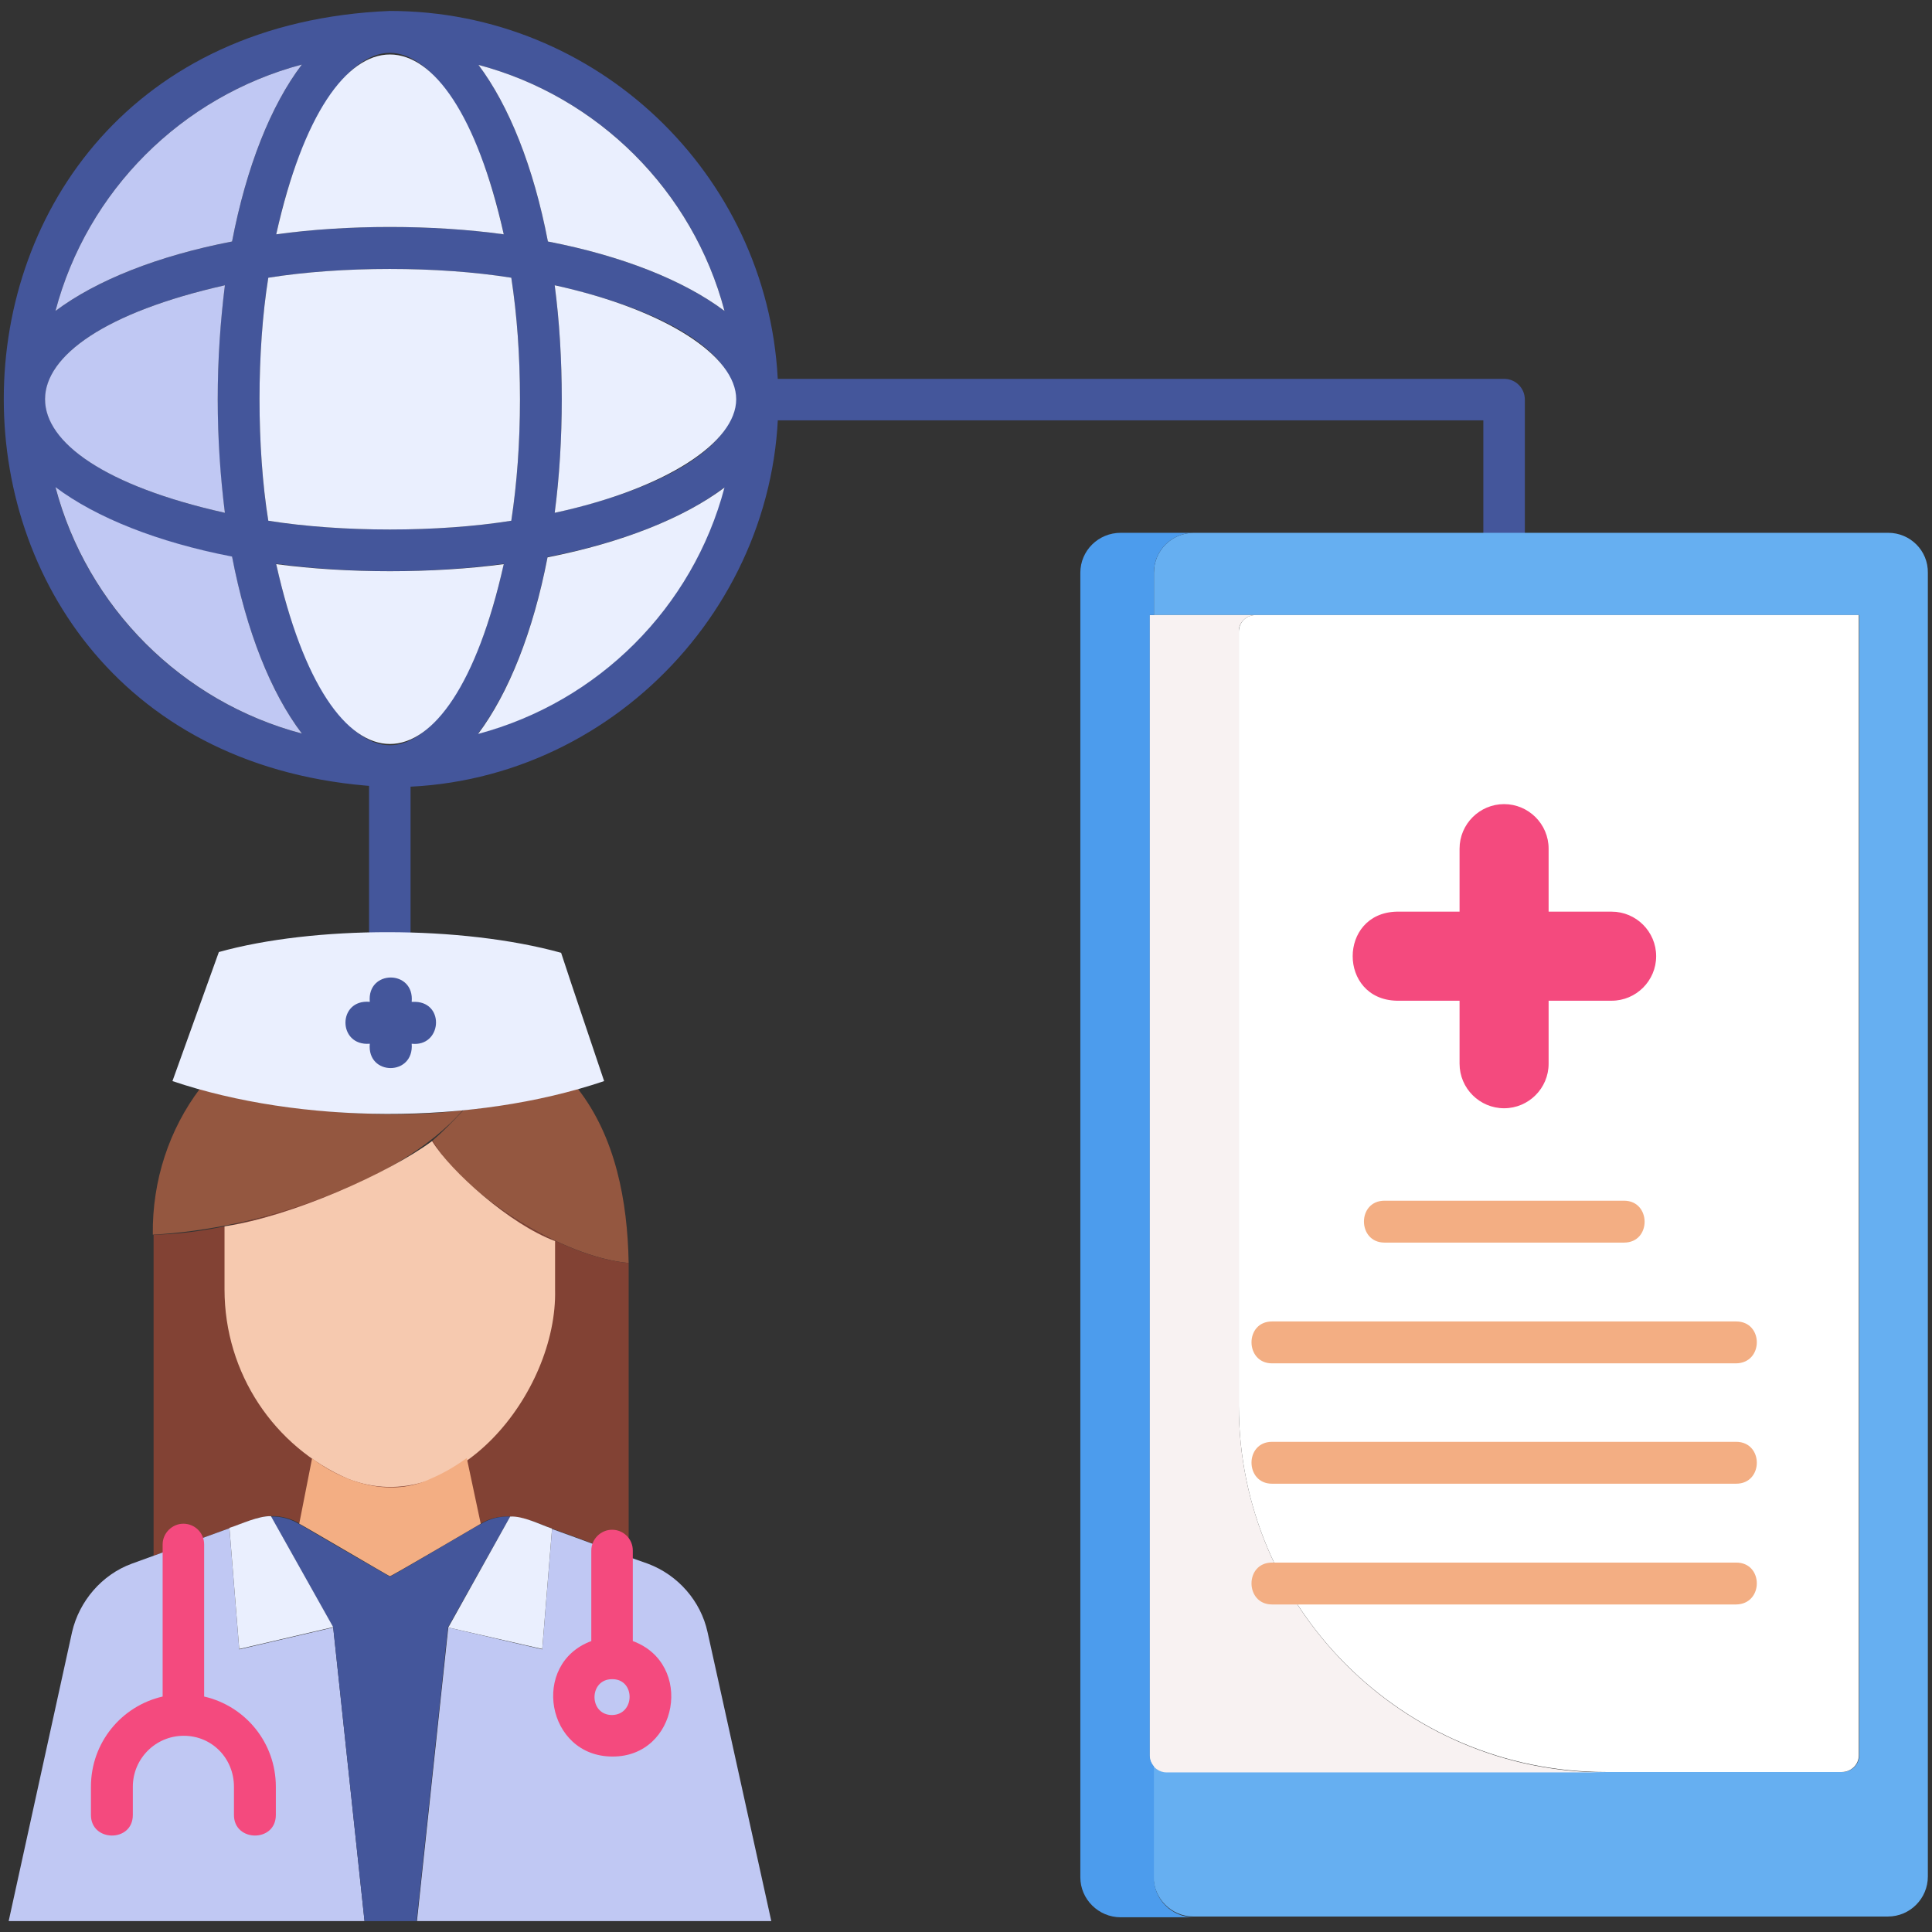 <svg xmlns="http://www.w3.org/2000/svg" id="Layer_1" viewBox="0 0 512 512"><rect x="0" y="0" width="512" height="512" fill="#333333" stroke="none"/><g><g><path d="m103.3 252.4c-3.1 0-5.5-2.5-5.5-5.5v-43.8c0-3.1 2.5-5.5 5.5-5.5 3.1 0 5.5 2.5 5.5 5.5v43.8c.1 3-2.4 5.5-5.5 5.5z" fill="#44569b"></path></g><g><path d="m398.6 146.8c-3.1 0-5.5-2.5-5.5-5.5v-29.9h-192.5c-3.1 0-5.5-2.5-5.5-5.5 0-3.1 2.5-5.5 5.5-5.5h198c3.1 0 5.5 2.5 5.5 5.5v35.4c.1 3-2.4 5.5-5.5 5.5z" fill="#44569b"></path></g><path d="m122.7 294.2c-17.5 19.8-54.4 31.5-82.2 33-.2-14.4 4.4-28 12.5-38.7 16.9 5.3 48.1 8.6 69.7 5.7z" fill="#945740"></path><path d="m166.6 334.7c-17.5-1.5-43.8-18.1-52-32.4 2.9-2.5 5.5-5.2 8.2-8.1 11.7-1.2 21.9-3.4 30.3-5.7 10 12.8 13.2 29.7 13.5 46.2z" fill="#945740"></path><path d="m166.6 334.7v77.8c-5.3-1.9-15.8-5.8-21.1-7.7-5.7-2.4-12.4-4.6-18.1-1-.1.1-23.9 13.8-23.9 13.9h-.1c0-.1-23.9-13.9-23.9-13.9-3.8-2.3-8.4-2.6-12.4-1.1-7.6 2.8-18.8 6.8-26.4 9.6v-85.1c23.1-.2 57.4-12.5 74-24.9 8.1 14.3 34.3 30.9 51.9 32.4z" fill="#824234"></path><path d="m500.4 141.2h-184c-5.9 0-10.6 4.7-10.6 10.6v11.2h186.9v302.2c0 2.5-2.1 4.4-4.5 4.4h-179.1c-1.3 0-2.5-.6-3.4-1.6v29.3c0 5.9 4.8 10.6 10.6 10.6h184c5.9 0 10.6-4.8 10.6-10.6v-345.5c.1-5.9-4.7-10.6-10.5-10.6z" fill="#66aff1"></path><path d="m425.5 469.7h-116.4c-1.3 0-2.5-.6-3.4-1.6-.7-.8-1.1-1.8-1.1-2.9v-302.2h28.1c-2.4 0-4.5 2-4.4 4.4v205.1c0 53.7 43.6 97.2 97.2 97.2z" fill="#f8f2f2"></path><path d="m492.6 163v302.2c0 2.5-2.1 4.4-4.5 4.4h-62.6c-53.7 0-97.2-43.5-97.2-97.1v-205.1c0-2.5 2-4.4 4.4-4.4z" fill="#fff"></path><path d="m316.4 508.1h-19.4c-5.9 0-10.7-4.8-10.7-10.6v-345.7c0-5.9 4.8-10.6 10.7-10.6h19.4c-5.9 0-10.6 4.7-10.6 10.6v11.2h-1.1v302.2c0 1.1.4 2.1 1.1 2.9v29.3c-.1 5.9 4.7 10.7 10.6 10.7z" fill="#4c9ced"></path><path d="m96.6 509.1h-94.3l16.8-76.6c1.9-8.2 7.9-15.2 15.8-18.1 7.5-2.7 18.4-6.7 25.9-9.4l2.6 32.1 24.9-5.8z" fill="#c0c8f3"></path><path d="m204.4 509.1h-93.9l8.3-77.8 24.9 5.8 2.6-31.9c7.3 2.6 18.1 6.7 25.4 9.2 8 3 14 9.9 15.8 18.1 0-.1 16.9 76.6 16.9 76.6z" fill="#c0c8f3"></path><path d="m135.2 401.9-16.5 29.4-8.3 77.8h-13.8l-8.3-77.8-16.5-29.4c2.6-.1 5.2.6 7.5 2 .1.1 23.9 13.9 24 13.9.5 0 23.6-13.8 24.1-13.9 2.4-1.5 5.1-2.1 7.8-2z" fill="#44569b"></path><path d="m147.1 328.9v12.8c.7 27.3-26.5 61.3-54.9 50.2-19.5-8.5-32.7-27.9-32.7-50.2v-16.7c17.7-2.6 43.5-14.1 55-22.6 5 8.1 20.7 22.1 32.6 26.5z" fill="#f6c9af"></path><path d="m127.4 403.8c-.4.2-23.6 13.9-24.1 13.9-.2 0-23.8-13.9-24-13.9l3.4-17.3c8.9 6.7 21.1 10.4 31.6 5.3 3.3-1.4 6.5-3.3 9.4-5.4z" fill="#f3ae83"></path><g fill="#eaeffe"><path d="m88.3 431.2-24.9 5.8-2.6-32.1c3.1-1 7.7-3.2 11-3.1z"></path><path d="m146.3 405.1-2.6 31.9-24.9-5.7 16.4-29.4c3.4-.2 7.9 2.1 11.1 3.2z"></path></g><g fill="#f44a7e"><path d="m54.1 449.6v-40.3c0-3.1-2.5-5.5-5.5-5.5s-5.5 2.5-5.5 5.5v40.3c-10.9 2.5-19 12.2-19 23.9v7.5c0 7.2 11.1 7.3 11.1 0v-7.5c0-7.4 6-13.5 13.5-13.5s13.3 6 13.3 13.5v7.5c0 7.2 11.1 7.3 11.1 0v-7.5c0-11.7-8.1-21.4-19-23.9z"></path><path d="m167.7 434.9v-24c0-3.1-2.5-5.5-5.5-5.5s-5.5 2.5-5.5 5.5v24c-16.2 6-11.9 30.6 5.6 30.6 17.4.1 21.7-24.6 5.4-30.6zm-5.5 19.6c-6.2 0-6.2-9.5 0-9.5 6.2-.1 6.2 9.4 0 9.5z"></path></g><path d="m160.1 286.5c-34.9 11.8-80.6 11.4-114.4 0 3-8.4 9.3-25.8 12.3-34.2 25.1-7 64.3-7.1 90.7.2 3.7 11.3 7.6 22.6 11.4 34z" fill="#eaeffe"></path><path d="m110.1 265.5h-1c.8-8.6-11.9-8.6-11.1 0-8.6-.8-8.6 11.8 0 11.1-.8 8.6 11.8 8.6 11.1 0 7.9.9 8.9-10.8 1-11.1z" fill="#44569b"></path><path d="m206.1 100.2c-2.9-54.2-48-97.3-102.8-97.3-136.4 5.6-136.4 200.1 0 205.7 58.8.3 106.2-50.3 102.8-108.4zm-14.1-17.8c-10.8-8.1-27.1-14.6-46.8-18.4-3.8-19.8-10.3-36-18.4-46.8 31.7 8.4 56.8 33.4 65.2 65.2zm-54.2 23.4c0 11.6-.8 22.3-2.3 32.2-19.3 3.1-45 3.1-64.4 0-3.1-19.3-3.1-45.1 0-64.4 19.4-3.1 45-3.1 64.4 0 1.5 9.8 2.3 20.6 2.3 32.2zm-34.5-91.8c11.5 0 23.8 18.5 30.2 48.1-18.8-2.6-41.5-2.6-60.3 0 6.4-29.6 18.7-48.1 30.1-48.1zm-23.3 3.1c-8.2 10.8-14.7 27.1-18.5 46.9-19.7 3.8-36 10.3-46.8 18.4 8.4-31.8 33.4-56.8 65.3-65.3zm-20.4 58.5c-2.5 18.8-2.6 41.5 0 60.3-63.5-14.2-63.5-46 0-60.3zm-44.9 53.6c10.8 8.1 27.1 14.6 46.8 18.4 3.8 19.7 10.3 36 18.5 46.8-31.9-8.4-56.9-33.5-65.3-65.2zm88.6 68.3c-11.4 0-23.7-18.5-30.1-48.1 18.8 2.6 41.5 2.6 60.3 0-6.4 29.7-18.7 48.1-30.2 48.1zm23.4-3.1c8.1-10.8 14.6-27.1 18.4-46.8 19.8-3.8 36.1-10.3 46.8-18.4-8.3 31.7-33.4 56.8-65.2 65.2zm20.3-58.5c2.5-18.8 2.5-41.5 0-60.3 63.6 14.3 63.6 46.1 0 60.3z" fill="#44569b"></path><g fill="#eaeffe"><path d="m192 82.4c-10.8-8.1-27.1-14.6-46.8-18.4-3.8-19.8-10.3-36-18.4-46.8 31.7 8.4 56.8 33.4 65.2 65.2z"></path><path d="m192 129.2c-8.4 31.8-33.4 56.8-65.3 65.3 8.1-10.8 14.6-27.1 18.4-46.8 19.8-3.9 36.1-10.4 46.9-18.5z"></path><path d="m133.5 149.5c-14.2 63.5-46.1 63.6-60.3 0 18.8 2.5 41.5 2.5 60.3 0z"></path></g><path d="m80 194.4c-31.8-8.4-56.9-33.5-65.3-65.3 10.8 8.1 27.1 14.6 46.8 18.4 3.8 19.8 10.3 36.1 18.5 46.9z" fill="#c0c8f3"></path><path d="m57.7 105.8c0 10.5.7 20.6 1.9 30.1-63.6-14.2-63.5-46 0-60.3-1.2 9.6-1.9 19.6-1.9 30.2z" fill="#c0c8f3"></path><path d="m195.1 105.8c0 11.4-18.5 23.7-48.1 30.1 2.5-18.8 2.5-41.5 0-60.3 29.6 6.5 48.1 18.8 48.1 30.2z" fill="#eaeffe"></path><path d="m137.8 105.8c0 11.6-.8 22.3-2.3 32.2-19.3 3.1-45 3.1-64.4 0-3.1-19.3-3.1-45.1 0-64.4 19.4-3.1 45-3.1 64.4 0 1.5 9.8 2.3 20.6 2.3 32.2z" fill="#eaeffe"></path><path d="m133.5 62.1c-18.8-2.6-41.5-2.6-60.3 0 14.2-63.6 46.1-63.5 60.3 0z" fill="#eaeffe"></path><path d="m80 17.1c-8.2 10.8-14.7 27.1-18.5 46.9-19.7 3.8-36 10.3-46.8 18.4 8.4-31.8 33.4-56.8 65.3-65.3z" fill="#c0c8f3"></path><path d="m370.1 241.6h16.7v-16.7c0-6.5 5.3-11.8 11.8-11.8s11.8 5.3 11.8 11.8v16.7h16.7c6.5 0 11.8 5.3 11.8 11.8s-5.3 11.8-11.8 11.8h-16.7v16.7c0 6.5-5.3 11.8-11.8 11.8s-11.8-5.3-11.8-11.8v-16.7h-16.7c-15.5-.4-15.5-23.2 0-23.6z" fill="#f44a7e"></path><g><path d="m430.4 329.3h-63.5c-7.2 0-7.3-11.1 0-11.1h63.5c7.2 0 7.3 11.1 0 11.1z" fill="#f3ae83"></path></g><g><path d="m460.1 361.3h-123c-7.2 0-7.3-11.1 0-11.1h123c7.3 0 7.3 11 0 11.1z" fill="#f3ae83"></path></g><g><path d="m460.1 393.2h-123c-7.2 0-7.3-11.1 0-11.1h123c7.3 0 7.3 11.1 0 11.1z" fill="#f3ae83"></path></g><g><path d="m460.1 425.2h-123c-7.2 0-7.3-11.1 0-11.1h123c7.3 0 7.3 11 0 11.1z" fill="#f3ae83"></path></g></g></svg>
